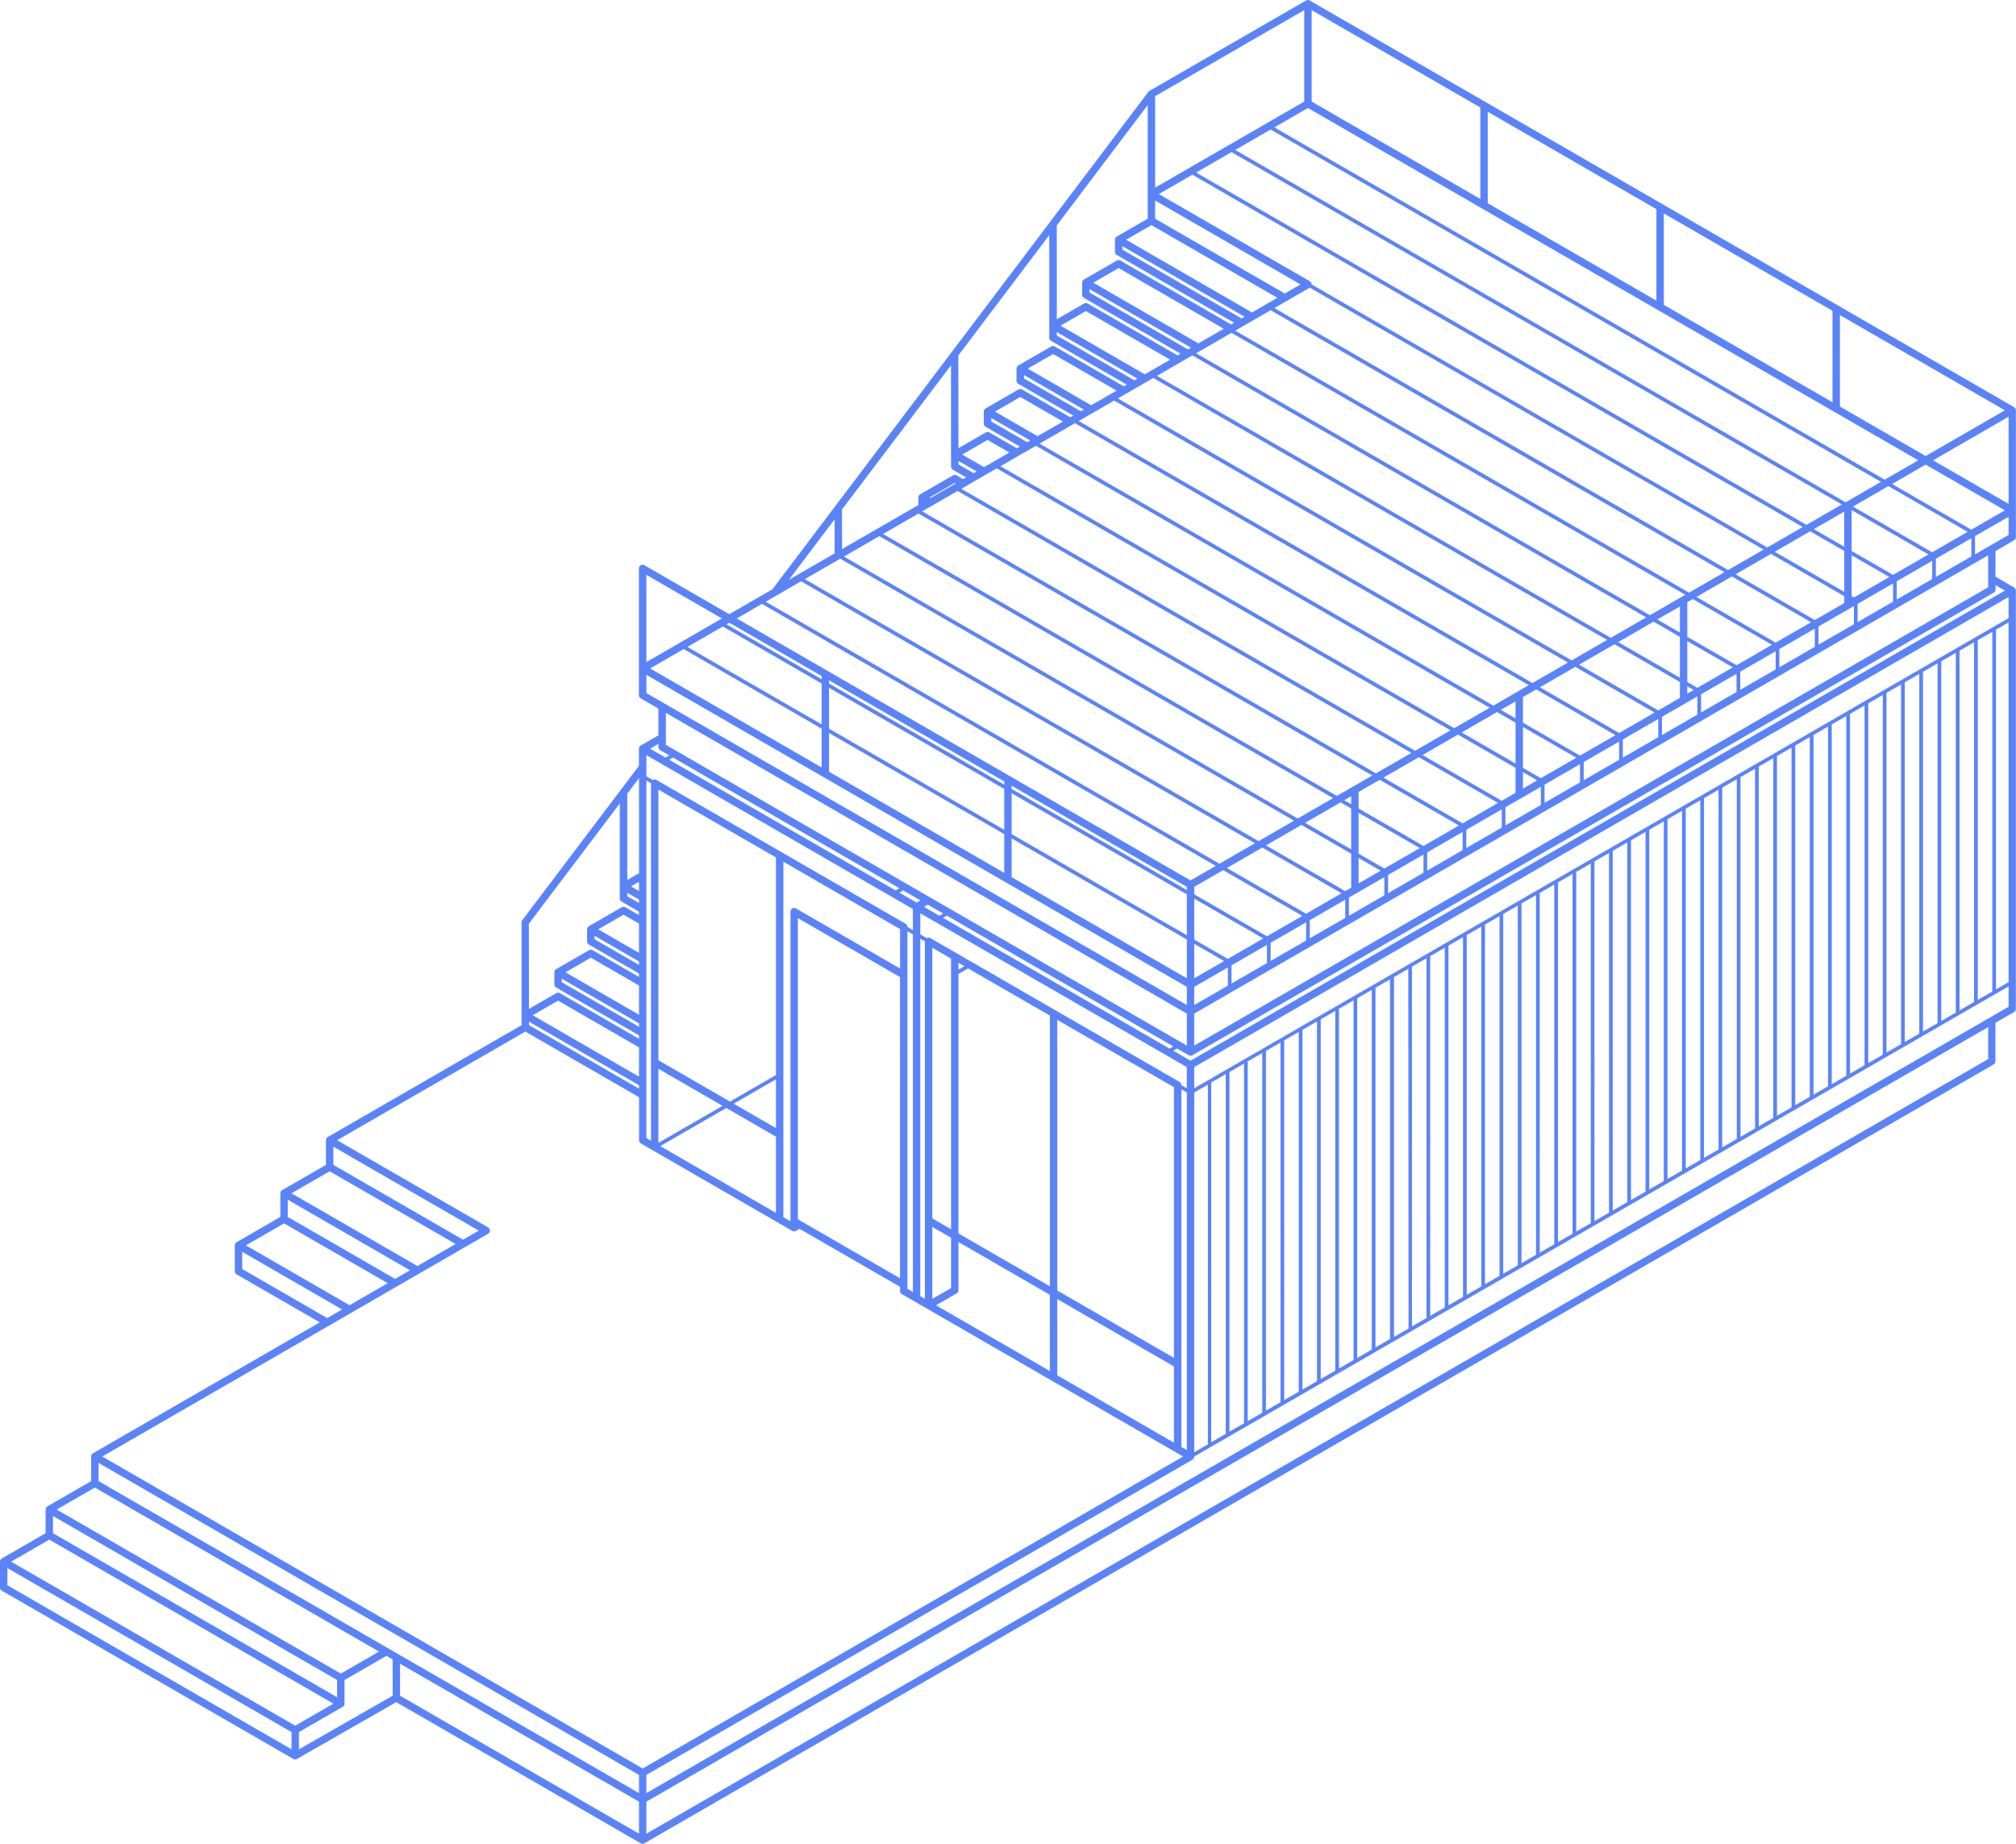 <svg xmlns="http://www.w3.org/2000/svg" width="585.436" height="535.493" viewBox="0 0 585.436 535.493"><defs><style>.a{fill:#5b83f8;}</style></defs><path class="a" d="M819.218,750.483c.007-.023.015-.045.022-.068a1.174,1.174,0,0,1,.072-.174c.012-.022.022-.044.035-.064a1.046,1.046,0,0,1,.144-.189l.009-.01a1.037,1.037,0,0,1,.2-.154c.009-.005.015-.013.023-.018l12.7-7.333v-6.863a1.089,1.089,0,0,1,.033-.256c.006-.023.015-.045.021-.067a1.208,1.208,0,0,1,.073-.174c.011-.021.022-.043.034-.063a1.092,1.092,0,0,1,.147-.191l.005-.008a1.083,1.083,0,0,1,.2-.154c.008,0,.013-.013.022-.017l12.7-7.333V720.2a.323.323,0,0,1,0-.035q0-.034,0-.068c0-.025.006-.05.011-.075s.008-.047.013-.07l.016-.06c.008-.023.016-.047.024-.07s.018-.045.027-.067.02-.04.031-.06.008-.022.015-.033a.3.3,0,0,1,.022-.03c.011-.018.023-.037.035-.055s.031-.04.046-.06l.047-.054.044-.044c.018-.017.037-.032.056-.048l.056-.045.058-.038c.01-.006.018-.014.028-.02l65.86-38.024L887.906,667.3a1.074,1.074,0,0,1-.537-.931v-7.484a1.072,1.072,0,0,1,.034-.255c.006-.023.015-.045.021-.068a1.169,1.169,0,0,1,.072-.173c.011-.021.022-.043.034-.064a1.044,1.044,0,0,1,.147-.191l0-.007a1.138,1.138,0,0,1,.2-.155c.009,0,.014-.012.022-.017l12.7-7.332v-6.864a1.092,1.092,0,0,1,.033-.255c.006-.023.014-.045.022-.068a1.043,1.043,0,0,1,.072-.174c.012-.022.022-.043.035-.063a1.051,1.051,0,0,1,.147-.192l.005-.007a1.053,1.053,0,0,1,.2-.154c.009-.005.014-.013.023-.017l12.7-7.333v-7.15c0-.012,0-.023,0-.035s0-.046,0-.068.006-.049.011-.074.008-.047.013-.07l.016-.06c.007-.024.016-.047.024-.07l.027-.067c.01-.02.02-.041.031-.061a.278.278,0,0,0,.015-.032c.006-.011.015-.019.021-.029s.023-.037.037-.055a.622.622,0,0,1,.047-.06c.014-.018.03-.036.046-.054s.028-.028.043-.042.038-.034.057-.049.036-.031.056-.044.038-.025.056-.037.019-.015.029-.021l56.273-32.49V565.087c0-.009,0-.018,0-.027,0-.04.006-.08.011-.12s.008-.061.014-.091a.917.917,0,0,1,.033-.1.9.9,0,0,1,.034-.1.82.82,0,0,1,.048-.088,1.1,1.1,0,0,1,.058-.1c.005-.008.01-.017.015-.025l33.879-44.827v-4.976c0-.01,0-.019,0-.029a1.1,1.1,0,0,1,.032-.249c0-.008.006-.014.008-.022a1.1,1.1,0,0,1,.086-.208c.013-.025.028-.047.043-.07a1.053,1.053,0,0,1,.106-.138c.019-.021.037-.042.057-.061a1.02,1.02,0,0,1,.179-.138c.007,0,.013-.012.021-.017l.006,0,5.112-2.951v-7.773l-5.118-2.954a1.074,1.074,0,0,1-.537-.931V462.275c0-.02.005-.039.007-.059a.944.944,0,0,1,.011-.118,1,1,0,0,1,.023-.1.874.874,0,0,1,.03-.1,1.048,1.048,0,0,1,.047-.1c.009-.018.014-.038.025-.057s.015-.019.022-.03c.02-.032.042-.061.065-.091s.042-.054.065-.078a.921.921,0,0,1,.075-.07.959.959,0,0,1,.081-.066.894.894,0,0,1,.088-.054.984.984,0,0,1,.089-.048c.032-.015.066-.026.1-.037a.905.905,0,0,1,.1-.03.984.984,0,0,1,.1-.017c.038,0,.075-.01.114-.011.012,0,.023,0,.035,0s.04.005.06.006a.994.994,0,0,1,.117.012c.034.005.067.014.1.023s.067.018.1.031a1.077,1.077,0,0,1,.106.048c.018.009.037.014.055.025l24.619,14.213,12.528-7.233,52.015-68.825a1.106,1.106,0,0,1,.166-.221l57-75.426c.014-.019.033-.034.048-.053a.988.988,0,0,1,.075-.081c.008-.008.014-.017.023-.024s.038-.027.056-.041.058-.044.089-.064c.012-.007.021-.016.033-.023l45.451-26.241c.012-.007.026-.01.039-.016a1.077,1.077,0,0,1,.182-.075c.022-.006.042-.014.064-.02a.989.989,0,0,1,.505,0c.022.005.042.013.064.02a1.082,1.082,0,0,1,.182.075c.012.006.026.009.039.016l204.541,118.093c.011.007.019.015.03.022l.056.036.058.045c.019.016.038.032.056.049s.029.029.043.044.032.035.047.054.032.039.047.06.025.038.036.057.015.018.021.028.009.021.014.031.022.04.031.061.019.046.028.07.017.045.023.068.011.039.016.06.01.048.014.072a.619.619,0,0,1,.01.073.556.556,0,0,1,0,.067c0,.012,0,.024,0,.035v36.818a1.076,1.076,0,0,1-.537.931l-5.391,3.112v7.455l5.391,3.113a1.1,1.1,0,0,1,.2.157c.017.016.031.034.047.051a1.082,1.082,0,0,1,.116.151c.013.02.026.039.037.06a1.06,1.06,0,0,1,.093.224l0,.008a1.117,1.117,0,0,1,.033.251c0,.01,0,.019,0,.028V590.194a1.075,1.075,0,0,1-.537.93l-5.391,3.113V605.4c0,.012,0,.024,0,.036a1.048,1.048,0,0,1-.011.113c-.005.033-.009.067-.017.1s-.019.065-.03.1a.939.939,0,0,1-.038.1c-.014.031-.031.06-.048.089s-.034.06-.054.089-.044.054-.066.08-.046.053-.071.077-.05.042-.076.062a.986.986,0,0,1-.094.068c-.011.007-.019.015-.029.021l-391.795,226.2h0c-.014.008-.031.012-.045.02a1.158,1.158,0,0,1-.172.07c-.022.007-.044.015-.067.021a1.109,1.109,0,0,1-.236.03l-.012,0h0l-.012,0a1.118,1.118,0,0,1-.236-.03l-.067-.021a1.213,1.213,0,0,1-.172-.07c-.015-.008-.031-.012-.045-.02h0l-71.007-41-28.828,16.5h0c-.014.008-.029.012-.043.018a1.053,1.053,0,0,1-.172.07c-.011,0-.021.011-.033.013l-.035.008a1.067,1.067,0,0,1-.234.031l-.014,0h0l-.013,0a1.094,1.094,0,0,1-.236-.031l-.055-.016-.013-.005a1,1,0,0,1-.172-.07c-.015-.008-.03-.011-.044-.019h0l-84.656-48.876a1.074,1.074,0,0,1-.537-.93v-7.484A1.08,1.08,0,0,1,819.218,750.483Zm350.734-33.815V612.192l-3.964,2.289V718.957ZM1014.614,517.189l-1.108.64,65.768,37.971,1.108-.64ZM972.8,594.923l31.947,18.446v-1.011L972.8,593.912Zm191.036,19.558-1.589-.917V717.419l1.589.917Zm-68.467,42.182-5.444-3.143v20.9l5.444-3.143Zm-5.444-5.624,5.444,3.143v-78.61l-5.444-3.143Zm7.593-72.229,1.729-1-1.729-1Zm2.8-.378-2.8,1.619v75.371l26.546,15.327v-78.61Zm25.891,93.558,33.885,19.564v-78.61l-33.885-19.564Zm33.885,22.045-33.885-19.563v22.144l33.885,19.564Zm-36.034-20.8L1097.521,657.9v14a1.073,1.073,0,0,1-.537.93L1091,676.284l33.065,19.09Zm-36.288-102.663-1.335-.77V673.652l1.335.77V570.567Zm-3.484-2.012-1.589-.917V671.494l1.589.917Zm-3.738,12.4-29.676-17.133V651.3l29.676,17.133ZM1048.738,561.9c0-.038.005-.076.011-.114s.015-.069.024-.1.019-.065.03-.1a1.151,1.151,0,0,1,.049-.108c.009-.018.014-.036.025-.054s.013-.018.02-.028a1.1,1.1,0,0,1,.068-.094.843.843,0,0,1,.063-.076.9.9,0,0,1,.076-.071,1.036,1.036,0,0,1,.08-.067c.028-.02.058-.036.088-.054s.059-.034.09-.049.064-.025.1-.037.065-.022.1-.031.064-.012.1-.016a.976.976,0,0,1,.116-.012c.012,0,.022,0,.034,0s.039.005.06.006a.879.879,0,0,1,.117.012,1.357,1.357,0,0,1,.2.053,1.034,1.034,0,0,1,.106.048c.018.009.037.014.055.024l30.213,17.444V567.018l-33.885-19.564V650.69l2.06,1.19V561.964C1048.732,561.943,1048.737,561.923,1048.738,561.9Zm-38.356,67.215,18.641-10.762-18.641-10.762Zm0-24.005,20.79,12,13.35-7.707V546.214l-34.14-19.71Zm34.14,5.536-12.275,7.087,12.275,7.087Zm0,16.656-14.424-8.328-19.179,11.072,33.6,19.4Zm-36.289-102.663-1.334-.771v40.858a.316.316,0,0,1,0,.032v10.955a.294.294,0,0,1,0,.031v17.941a.306.306,0,0,1,0,.032v6.952a.306.306,0,0,1,0,.032V611.66a.3.3,0,0,1,0,.032v16.035l1.334.771V524.642Zm-7.959,38.2-7.367,4.253,11.842,6.837v-8.506Zm-9.516,12.478-7.365,4.253,21.357,12.331V583.4ZM981.244,587.8l-7.366,4.252,30.872,17.826V601.37Zm23.506,6.587-22.431-12.952v1.011l22.431,12.951Zm0-17.972-12.917-7.457v1.01l12.917,7.458ZM972.8,590.19l7.9-4.564a.331.331,0,0,1,.033-.015.867.867,0,0,1,.1-.046.911.911,0,0,1,.1-.036c.031-.009.065-.016.1-.023s.07-.014.106-.017.067,0,.1,0a.954.954,0,0,1,.1,0c.034,0,.066.01.1.017s.07.013.1.024.059.021.089.033.074.03.109.049l.031.014,22.968,13.262v-1.01L980.706,584a1.075,1.075,0,0,1-.537-.931v-3.492a1.079,1.079,0,0,1,.033-.255c.005-.023.014-.045.021-.068a1.081,1.081,0,0,1,.072-.174c.012-.021.022-.042.035-.063a1.019,1.019,0,0,1,.147-.191l.005-.007a1.092,1.092,0,0,1,.2-.155c.009,0,.015-.012.023-.017l9.515-5.493c.01-.006.022-.009.033-.015a1,1,0,0,1,.1-.047.94.94,0,0,1,.094-.035.929.929,0,0,1,.1-.023,1.03,1.03,0,0,1,.1-.018.927.927,0,0,1,.1,0,.894.894,0,0,1,.1,0,1.012,1.012,0,0,1,.105.018.92.92,0,0,1,.1.023.973.973,0,0,1,.092.034.925.925,0,0,1,.107.049c.01.005.021.008.031.013l13.454,7.768v-1.011l-14.528-8.388a1.074,1.074,0,0,1-.537-.93v-3.492a1.066,1.066,0,0,1,.033-.255c.006-.023.015-.045.022-.068a1.1,1.1,0,0,1,.071-.173c.012-.022.022-.043.035-.064a1.1,1.1,0,0,1,.146-.191.034.034,0,0,1,.008-.008,1.032,1.032,0,0,1,.2-.154c.009,0,.013-.012.022-.018l9.516-5.493c.01-.007.023-.01.033-.016a1,1,0,0,1,.1-.046c.031-.013.062-.026.095-.036s.067-.016.1-.023.068-.014.1-.017.069,0,.1,0,.068,0,.1,0a1.023,1.023,0,0,1,.1.018c.033.006.067.012.1.022s.063.023.094.035a.972.972,0,0,1,.1.047c.011.005.022.008.033.014l3.938,2.274v-1.011l-5.013-2.895a1.075,1.075,0,0,1-.537-.931V530.52l-26.4,34.927Zm28.546-32.7,3.4,1.964v-1.01l-3.4-1.964Zm3.4-1.528v-2.687l-2.327,1.343Zm2.149-33.33,1.876,1.083c.031-.017.059-.034.09-.048s.061-.024.092-.034.069-.024.1-.033.061-.011.093-.016a1.111,1.111,0,0,1,.12-.012c.011,0,.022,0,.033,0s.038,0,.058.006a1.017,1.017,0,0,1,.12.012.932.932,0,0,1,.1.022,1.033,1.033,0,0,1,.1.032.938.938,0,0,1,.1.046c.019.01.039.015.057.026l72.324,41.755c.01.006.019.015.028.02a1.1,1.1,0,0,1,.1.068c.025.021.052.04.075.063a.866.866,0,0,1,.073.077c.022.026.045.052.065.079a.928.928,0,0,1,.054.09c.017.029.034.057.048.087s.026.067.037.1.022.064.03.1a.991.991,0,0,1,.017.1c.005.038.01.075.012.113,0,.012,0,.023,0,.036h0l1.589.917V561.18L1006.9,516.5Zm74.559,33.151-1.108.639,5.021,2.9,1.108-.64Zm7.17,4.139-1.108.64,4.457,2.574,1.108-.64Zm5.531,3.194-1.108.64,65.769,37.972,1.108-.64Zm-7.715-.693v6.135l1.877,1.084h0c.028-.016.055-.033.085-.046s.068-.026.1-.038a.969.969,0,0,1,.094-.029.98.98,0,0,1,.1-.017.883.883,0,0,1,.111-.011c.012,0,.023,0,.036,0s.041,0,.062.006a.959.959,0,0,1,.113.012.89.89,0,0,1,.1.023c.033.009.065.018.1.03s.072.031.106.048c.019.01.038.015.056.025l72.322,41.755c.01.006.019.014.029.02.033.021.063.044.094.068s.052.04.076.063.048.05.071.076.046.052.066.081.037.058.054.088.035.059.049.089.026.065.037.1a.873.873,0,0,1,.03.1.942.942,0,0,1,.017.1c.005.038.01.076.011.113,0,.012,0,.024,0,.036l1.589.917V607.1Zm79.544,50.819,236.484-136.535V470.57L1165.988,607.1Zm236.484-135.294-3.654,2.109V584.532l3.653-2.109Zm-4.728,2.73-4.223,2.438V587.59l4.223-2.438Zm-5.3,3.059-4.223,2.438V590.649l4.223-2.438Zm-5.3,3.058-4.223,2.438V593.707l4.223-2.438Zm-5.3,3.059-4.223,2.438V596.766l4.223-2.438Zm-5.3,3.058-4.223,2.439V599.824l4.223-2.438Zm-5.3,3.059-4.222,2.438V602.883l4.222-2.439Zm-5.3,3.059-4.224,2.438V605.941l4.224-2.438Zm-5.3,3.059-4.223,2.438V609l4.223-2.438Zm-5.3,3.058-4.223,2.438V612.059l4.223-2.439Zm-5.3,3.059-4.223,2.438V615.117l4.223-2.438Zm-5.3,3.059-4.223,2.438V618.176l4.223-2.438Zm-5.3,3.058-4.223,2.438V621.234l4.223-2.438Zm-5.3,3.059-4.223,2.438V624.292l4.223-2.438Zm-5.3,3.058-4.223,2.438V627.351l4.223-2.438Zm-5.3,3.059-4.223,2.438V630.409l4.223-2.438Zm-5.3,3.059-4.223,2.438V633.468l4.223-2.438Zm-5.3,3.058-4.223,2.438V636.526l4.223-2.438Zm-5.3,3.059-4.223,2.438V639.585l4.223-2.438Zm-5.3,3.059-4.224,2.438V642.643l4.224-2.438Zm-5.3,3.059-4.222,2.438V645.7l4.222-2.438Zm-5.3,3.058-4.223,2.438V648.76l4.223-2.438Zm-5.3,3.059-4.223,2.438V651.819l4.223-2.438Zm-5.3,3.058-4.223,2.438V654.877l4.223-2.438Zm-5.3,3.059-4.223,2.438V657.936l4.223-2.438Zm-5.3,3.058-4.223,2.439V660.995l4.223-2.439Zm-5.3,3.059-4.223,2.438V664.053l4.223-2.439Zm-5.3,3.059-4.222,2.438V667.112l4.222-2.438Zm-5.3,3.059-4.223,2.438V670.17l4.223-2.438Zm-5.3,3.058-4.223,2.438V673.228l4.223-2.437Zm-5.3,3.059-4.224,2.438V676.287l4.224-2.438Zm-5.3,3.058-4.222,2.438V679.345l4.222-2.438Zm-5.3,3.059-4.223,2.438V682.4l4.223-2.438Zm-5.3,3.058L1224,580.987V685.463l4.223-2.438Zm-5.3,3.058-4.223,2.438V688.521l4.223-2.439Zm-5.3,3.059-4.223,2.438V691.58l4.223-2.438Zm-5.3,3.058-4.223,2.439V694.638l4.223-2.439Zm-5.3,3.059-4.223,2.438V697.7l4.223-2.438Zm-5.3,3.058-4.223,2.438V700.755l4.223-2.438Zm-5.3,3.058-4.223,2.438V703.813l4.223-2.438Zm-5.3,3.059-4.223,2.438V706.872l4.223-2.437Zm-5.3,3.058-4.223,2.438V709.931l4.223-2.438Zm-5.3,3.058-4.223,2.439V712.989l4.223-2.439Zm-5.3,3.059-4.223,2.438V716.048l4.223-2.438ZM1084.832,675.2l-3.737-2.157c-.01-.006-.018-.014-.028-.02a1.023,1.023,0,0,1-.1-.07c-.025-.019-.05-.039-.073-.06s-.05-.053-.074-.081-.044-.049-.063-.076-.039-.062-.057-.093-.032-.055-.046-.084a1.014,1.014,0,0,1-.039-.106.808.808,0,0,1-.029-.091c-.008-.034-.012-.069-.018-.1a.951.951,0,0,1-.011-.107c0-.013,0-.025,0-.038v-1.2l-29.177-16.846-1.036.6,0,0c-.014.008-.029.011-.044.019a1.212,1.212,0,0,1-.168.069c-.024.007-.049.016-.073.022a1.071,1.071,0,0,1-.225.029c-.007,0-.014,0-.021,0h0l-.012,0a1.106,1.106,0,0,1-.236-.03c-.007,0-.016,0-.024,0l-.018-.007c-.01,0-.019-.009-.028-.011a1.218,1.218,0,0,1-.167-.068c-.016-.008-.033-.013-.047-.021h0l-43.982-25.393c-.01-.006-.017-.013-.027-.019-.033-.021-.066-.045-.1-.07a.916.916,0,0,1-.072-.061c-.026-.024-.049-.052-.074-.078s-.045-.051-.065-.078-.037-.059-.054-.089-.034-.059-.049-.089-.025-.065-.037-.1-.022-.065-.03-.1a.945.945,0,0,1-.016-.1.89.89,0,0,1-.011-.116c0-.012,0-.023,0-.035v-12.5l-33.018-19.064-54.664,31.561,43.842,25.312c.018.01.033.025.049.035a1.069,1.069,0,0,1,.095.068,1.041,1.041,0,0,1,.077.072c.023.023.046.048.068.075a1.067,1.067,0,0,1,.069.1c.011.017.025.031.035.048s.009.022.015.033a.883.883,0,0,1,.047.106c.012.031.025.061.034.092a.777.777,0,0,1,.023.1c.007.035.014.069.017.1a2.066,2.066,0,0,1,0,.206c0,.034-.011.068-.017.1a.784.784,0,0,1-.023.1c-.009.031-.022.061-.034.091a.925.925,0,0,1-.047.106c-.006.01-.009.021-.015.032s-.018.021-.025.033a1.094,1.094,0,0,1-.125.163c-.016.016-.028.032-.044.047a1.056,1.056,0,0,1-.2.152l-6.735,3.889,0,0-13.235,7.641,0,0-26.2,15.126h0L848.883,720.2l156.939,90.609,156.942-90.61ZM915.992,635.5l37.651,21.737,4.58-2.644-42.231-24.382Zm22.264,30.621-35.5-20.5v5l31.168,18Zm66.492,151.84v-5.289l-156.94-90.61v5.289Zm0,2.481-69.393-40.065v9.3l69.393,40.065Zm-71.542-41.306-1.814-1.047-12.163,7.022v6.863c0,.012,0,.023,0,.035s0,.045,0,.068a.694.694,0,0,1-.01.075c0,.024-.008.047-.013.07s-.01.04-.016.06-.016.047-.024.07-.017.045-.027.067-.021.04-.031.06-.009.022-.015.033-.013.015-.018.023-.025.042-.039.062a.936.936,0,0,1-.068.082.624.624,0,0,1-.05.059c-.006.007-.014.012-.021.018-.024.022-.05.042-.075.062s-.061.047-.095.068c-.01.006-.018.014-.028.02l-.007,0,0,0-12.692,7.327v5.01l27.216-15.573Zm-16.127,5.975-82.507-47.636v5l82.507,47.636Zm-12.163,13.265,11.089-6.4L833.5,744.336l-11.089,6.4Zm13.238-15.126,11.089-6.4L846.735,729.21l-11.088,6.4ZM914.205,680l4.333-2.5-29.02-16.755v5Zm6.481-3.742,11.09-6.4-30.095-17.375-11.089,6.4Zm19.72-11.384,11.089-6.4-36.577-21.118-11.088,6.4Zm60.943-137.2v25.079l2.9-1.676a1.068,1.068,0,0,1,.5-.139V523.176Zm6.626-13.041,4.457,2.574,1.109-.64-2.6-1.5c-.01-.006-.019-.014-.029-.021a1.087,1.087,0,0,1-.094-.068c-.026-.02-.053-.04-.077-.063s-.047-.05-.071-.076-.046-.052-.066-.081-.036-.058-.054-.088a.831.831,0,0,1-.049-.09c-.015-.032-.025-.065-.037-.1s-.022-.065-.03-.1a.885.885,0,0,1-.016-.1,1.1,1.1,0,0,1-.012-.113c0-.012,0-.024,0-.036v-.906Zm4.58-1.117,151.284,87.344v-9.3l-151.284-87.345Zm28.975-41.569,131.782,76.086,10.288-5.94-131.781-76.086ZM1163.839,581.31V570.05l-50.88-29.376v11.261Zm-53.029-30.617V539.433l-50.88-29.376v11.261Zm0-12.5V526.311l-50.88-29.376v11.881Zm2.149,1.241,50.88,29.376V556.928l-50.88-29.376Zm53.029,30.618,9.752,5.63,10.289-5.941-20.041-11.57Zm0,1.24v10.02l8.678-5.011ZM1057.78,520.077V508.816l-40.053-23.125-9.753,5.631Zm0-12.5V495.694l-28.688-16.564-10.29,5.941Zm0-13.121v-.942l-26.8-15.472-.815.471Zm2.149,1.241,50.88,29.376v-.943l-50.88-29.376Zm53.03,30.617,50.88,29.376v-.943l-50.88-29.376Zm53.029,30.617L1187.1,569.12l10.289-5.94L1174.386,549.9l-8.4,4.849Zm32.479,5.63,10.288-5.94-23.006-13.284-10.289,5.941ZM1199,328.544l-9.751,5.63L1366.49,436.5l9.752-5.63Zm-10.826,6.251-10.289,5.941,177.237,102.329,10.288-5.94Zm-44.143,40.241-7.366,4.253,30.526,17.625,7.366-4.253Zm17.639,27.547-6.512,3.759,131.783,76.086,10.289-5.94L1165.452,400.4l-3.773,2.178Zm-27.154-15.069-7.366,4.253,24.478,14.132,7.365-4.253Zm11.592,24.054L1143.8,412.9l131.782,76.087,10.289-5.941-131.783-76.086-4.949,2.857,0,0-3.022,1.745Zm-21.107-11.576-7.366,4.253,18.428,10.64,7.366-4.253Zm-9.515,12.478-7.366,4.253,12.381,7.148,7.366-4.253Zm-.508,17.071-5.273,3.045,131.782,76.086,10.289-5.94L1120,426.645l-5.009,2.893Zm-9.008-4.593-7.366,4.253,6.331,3.656,7.366-4.253Zm-6.554,13.577-1.075.621,131.782,76.086,10.29-5.94-131.782-76.086-3.163,1.827h0l-6.047,3.492Zm-2.961-1.1-7.366,4.253.284.163,7.365-4.253Zm113.09,92.168,2.015,1.163v-2.326Zm-1.074.62-10.289,5.94,13.378,7.724V532Zm-2.149-1.241-131.782-76.086-10.289,5.94,131.782,76.086Zm1.075-.621,10.289-5.94-131.782-76.086-10.289,5.94Zm-120.418-82.646,131.782,76.086,10.289-5.94-131.782-76.086Zm15.809-11.609-5.257-3.035v1.011l4.381,2.53ZM1255,503.351l4.288,2.475v-4.951Zm-1.074.62-10.289,5.941,15.651,9.036V507.067Zm-135.574-78.859-11.306-6.528v1.011l10.431,6.022Zm2.717.913,131.782,76.085,10.29-5.94-131.782-76.086-.811.469,0,0Zm15.525-8.964h0l-3.023,1.745,0,0-1.135.656,131.782,76.086,10.289-5.94-131.782-76.086Zm-2.679-.935-17.354-10.02v1.011l16.479,9.515Zm15.564-8.986-23.4-13.512v1.011l22.527,13.007Zm5.142-46.444,37.65,21.738,4.58-2.644-42.23-24.382Zm44.917,20.024h0l-.005,0,0,0-10.279,5.935,131.782,76.086,10.289-5.94Zm-11.364,6.561-4.883,2.82-.01.006-3.019,1.743h0l-2.374,1.371,131.782,76.086,10.289-5.94Zm-11.363,6.561-9.088,5.247,0,0-1.2.691,131.782,76.086,10.288-5.94Zm123.643,83.267,6.56,3.788v-7.575Zm-1.075.621-10.289,5.94,17.924,10.348v-11.88Zm-134.336-79.575-29.452-17v1.011l28.577,16.5Zm15.564-8.986-35.5-20.5v1.011l34.625,19.992Zm2.149-1.241,7.366-4.253-36.575-21.117-7.365,4.253Zm16.782-9.069c.018.011.033.025.051.037a1.128,1.128,0,0,1,.092.067.98.98,0,0,1,.078.072.923.923,0,0,1,.068.074,1.052,1.052,0,0,1,.071.1c.01.016.023.029.033.046s.009.02.014.03a1.025,1.025,0,0,1,.05.112.837.837,0,0,1,.032.086,1.053,1.053,0,0,1,.025.108c.006.032.013.064.016.1s0,.068,0,.1l132.324,76.4,10.289-5.941L1165.452,347.916l-9.751,5.631Zm145.3,72.627-10.289,5.941,20.2,11.66V457.206Zm9.907,4.479v-10.2l-8.833,5.1Zm-10.982-6.34,10.289-5.941L1176.815,341.356l-10.289,5.941Zm13.513-5.32,23.007,13.283,10.288-5.94-23.006-13.283Zm-.381,1.02v11.881l12.024,6.942,10.29-5.94Zm0,13.121v11.881l.661.381,10.289-5.94Zm-2.149,11.881-21.271-12.281-10.289,5.94,23.007,13.284,8.553-4.939Zm-32.634-5.72-10.289,5.94,23.006,13.284,10.289-5.941Zm-11.363,6.561-1.58.912v10.057l14.3,8.254,10.29-5.94Zm-1.58,12.209v11.881l2.934,1.694,10.289-5.94Zm0,13.122v2.147l1.859-1.074Zm-2.149-1.241-19-10.968-10.289,5.94,23.006,13.283,6.281-3.626Zm-30.363-4.408-10.288,5.941,23.007,13.283,10.289-5.941Zm-11.363,6.561-3.852,2.224v7.433l16.569,9.567,10.29-5.941Zm-3.852,10.9v11.881l5.206,3.006,10.289-5.941Zm0,13.121V526.2l4.132-2.386Zm-2.149-1.241-16.726-9.656-10.289,5.941,23.006,13.283,4.008-2.314Zm-28.089-3.1-10.289,5.941,23.007,13.283,10.289-5.941Zm-11.363,6.561-6.125,3.537V532l18.843,10.879,10.289-5.941Zm-6.125,9.586v11.88l7.479,4.319,10.289-5.94Zm0,13.121v7.4l6.4-3.7Zm-2.149-1.241-14.453-8.344-10.288,5.94L1209.83,556l1.735-1Zm-26.891-3.645,10.288-5.94-131.782-76.086-10.289,5.94Zm-120.96-84.815,22.156-12.792v-2.188a1.067,1.067,0,0,1,.034-.256c.005-.023.014-.045.021-.067a1.039,1.039,0,0,1,.073-.175c.01-.021.021-.042.033-.063a1.1,1.1,0,0,1,.146-.192l.006-.007a1.072,1.072,0,0,1,.2-.154c.009-.005.015-.013.023-.018l9.515-5.494c.01-.006.021-.009.032-.014a.98.98,0,0,1,.106-.048c.031-.012.06-.025.092-.034s.067-.017.1-.023.068-.014.1-.017.068,0,.1,0,.068,0,.1,0,.068.011.1.017.069.013.1.023.061.022.092.034a1.049,1.049,0,0,1,.107.048c.01.005.021.008.031.014l1.895,1.094.875-.505-3.844-2.22a1.076,1.076,0,0,1-.537-.931v-3.349a1.063,1.063,0,0,1-.015-.143V403.265l-31.679,41.917a1.1,1.1,0,0,1,.022.214Zm33.806-29.311,7.917-4.571c.011-.006.021-.009.032-.015a1.1,1.1,0,0,1,.107-.048c.031-.012.061-.025.091-.034s.068-.016.1-.023.068-.014.1-.017.069,0,.1,0,.068,0,.1,0,.069.011.1.018.066.013.1.023.063.023.094.035a1.1,1.1,0,0,1,.1.047c.011.006.022.009.033.015l7.943,4.586.875-.505-9.893-5.712a1.075,1.075,0,0,1-.537-.931v-3.492a1.046,1.046,0,0,1,.034-.256c.005-.023.013-.044.02-.067a1.149,1.149,0,0,1,.073-.176c.011-.021.021-.042.034-.062a1.043,1.043,0,0,1,.149-.195l0,0a1.061,1.061,0,0,1,.2-.155c.009-.005.014-.012.022-.017l9.516-5.494c.01-.006.021-.008.031-.014a1.017,1.017,0,0,1,.107-.048c.031-.012.06-.025.091-.034s.068-.017.1-.024.068-.013.1-.017a.955.955,0,0,1,.1,0c.034,0,.068,0,.1,0s.069.011.1.018a.9.9,0,0,1,.1.023c.032.009.062.022.093.034a1.039,1.039,0,0,1,.106.047c.01.006.021.009.032.014l13.992,8.078.875-.505-15.941-9.2a1.074,1.074,0,0,1-.537-.93v-3.492a1.057,1.057,0,0,1,.034-.255c.005-.023.013-.044.021-.067a1.012,1.012,0,0,1,.073-.175c.011-.021.021-.042.034-.062a1.054,1.054,0,0,1,.148-.193l0-.006a1.068,1.068,0,0,1,.2-.155c.008,0,.014-.012.023-.017l9.515-5.494c.01-.006.022-.009.033-.014a1.1,1.1,0,0,1,.1-.047c.031-.013.063-.026.095-.035s.065-.016.1-.023.071-.014.107-.018.066,0,.1,0a1.006,1.006,0,0,1,.106,0c.034,0,.067.01.1.017s.069.013.1.023.062.022.093.035a1.074,1.074,0,0,1,.1.047c.01.006.022.009.033.014l20.04,11.571.875-.505-21.99-12.7a1.074,1.074,0,0,1-.537-.93V365.475l-26.411,34.947Zm28.56-37.443,7.9-4.563c.01-.006.022-.009.032-.014a1.144,1.144,0,0,1,.1-.048c.032-.012.063-.025.094-.035s.065-.016.1-.022.071-.014.106-.018.066,0,.1,0,.07,0,.106,0,.067.01.1.017.07.013.1.024.061.021.091.034a1.043,1.043,0,0,1,.108.048l.032.014,26.09,15.063.875-.506-28.04-16.189a1.074,1.074,0,0,1-.537-.931v-3.492a1.051,1.051,0,0,1,.034-.255c.005-.023.014-.045.02-.067a1.074,1.074,0,0,1,.073-.176c.011-.021.021-.042.034-.062a1.086,1.086,0,0,1,.149-.194l0,0a1.094,1.094,0,0,1,.2-.155c.008,0,.014-.012.022-.017l9.515-5.494c.01-.006.021-.009.032-.014a.959.959,0,0,1,.106-.048.984.984,0,0,1,.092-.034.9.9,0,0,1,.1-.023c.035-.007.068-.014.1-.017s.069,0,.1,0,.068,0,.1,0a1.976,1.976,0,0,1,.2.04c.032.01.064.023.095.036a1,1,0,0,1,.1.047l.033.014,32.138,18.556.875-.506L1143.5,371.233a1.075,1.075,0,0,1-.537-.931V366.81a1.075,1.075,0,0,1,.033-.255c.006-.023.014-.045.021-.067a1.031,1.031,0,0,1,.073-.176c.011-.021.021-.042.034-.062a1.069,1.069,0,0,1,.149-.194l0,0a1.108,1.108,0,0,1,.2-.155c.008,0,.014-.012.023-.017l8.977-5.183V327.7l-26.4,34.927Zm28.545-38.22,43.305-25V300.118l-43.305,25Zm45.454-25,48.986,28.283V328.4l-48.986-28.283Zm51.135,29.524L1300.2,384.49V357.924l-48.986-28.283Zm51.135,29.523,48.986,28.283V387.447l-48.986-28.282Zm51.135,29.523,24.9,14.38L1401.4,416.35l-47.911-27.662Zm27.054,15.62,21.932,12.662V418.211Zm-2.149,1.241-9.752,5.63,23.006,13.283,9.752-5.63Zm2.966,27.334v5.289l10.289-5.94v-5.289Zm-1.074.621-10.289,5.941V471.3l10.289-5.94Zm-11.364,6.561-10.289,5.941v5.288l10.289-5.94Zm-11.363,6.561-10.289,5.94v5.289l10.289-5.94Zm-11.364,6.56-10.289,5.94v5.289l10.289-5.94Zm-11.363,6.561-10.289,5.941v5.288l10.289-5.94Zm-11.364,6.561-10.288,5.94V504.1l10.288-5.941Zm-11.363,6.561-10.289,5.94v5.288l10.289-5.94Zm-11.364,6.561-10.288,5.94v5.288l10.288-5.94Zm-11.363,6.561-10.29,5.94v5.289l10.29-5.941Zm-11.364,6.561-10.289,5.94v5.289l10.289-5.94Zm-11.363,6.561-10.289,5.94v5.289l10.289-5.941Zm-11.363,6.561-10.289,5.94v5.289l10.289-5.941Zm-11.363,6.561-10.289,5.941v5.288l10.289-5.941Zm-11.364,6.561-10.289,5.94v5.288l10.289-5.94Zm-11.363,6.561-10.289,5.94v5.289l10.289-5.94Zm-11.364,6.56-10.289,5.94v5.288l10.289-5.94Zm-11.363,6.561-10.289,5.941v5.289l10.289-5.941ZM1187.1,571.6l-10.289,5.941v5.289l10.289-5.941Zm-11.363,6.561-9.752,5.631v5.289l9.752-5.63Zm-11.9,10.919v-5.289L1006.9,493.184v5.289ZM1006.9,464.136v25.326l21.932-12.663Zm158.013,88.748,7.324-4.228L1040.455,472.57l-7.325,4.229ZM1061.565,457.9V448l-13.277,17.567Zm340.906-10.641-9.752,5.63v5.289l9.752-5.63Zm-236.484,144.3v9.3l230.556-133.112v-9.3Zm232.7-123.155a1.049,1.049,0,0,1-.011.114c-.005.033-.009.066-.017.1a1.028,1.028,0,0,1-.031.1.948.948,0,0,1-.037.1c-.014.031-.032.061-.049.091s-.033.059-.053.086a1.037,1.037,0,0,1-.068.082c-.023.025-.044.051-.069.075a.986.986,0,0,1-.079.064.912.912,0,0,1-.091.065c-.01.007-.019.015-.029.022l-232.7,134.352,0,0c-.013.007-.026.01-.039.017a1.041,1.041,0,0,1-.176.072c-.023.007-.046.016-.069.022a1.062,1.062,0,0,1-.235.031l-.013,0h-.005a1.065,1.065,0,0,1-.245-.031c-.023-.005-.045-.014-.067-.022a1.089,1.089,0,0,1-.172-.069c-.015-.009-.032-.013-.047-.022h0L1161,601.706l-1.108.639,5.019,2.9L1401.4,468.709l-2.705-1.562v1.225C1398.693,468.384,1398.689,468.4,1398.689,468.408Zm3.783,115.255L1165.988,720.2c0,.014,0,.028,0,.043s0,.034,0,.051-.006.054-.01.081-.01.053-.017.08-.007.03-.012.045-.015.05-.025.076-.02.051-.031.076-.016.032-.024.047-.01.026-.018.039-.012.013-.017.022-.029.046-.045.068-.035.043-.054.065-.037.048-.058.069-.017.013-.025.021h0c-.021.019-.042.036-.065.053a1.02,1.02,0,0,1-.106.076.274.274,0,0,1-.025.018h0l-.01.006L1006.9,812.668v5.29l157.478-90.92.009,0,238.087-137.459ZM1165.451,728.9l-.008,0L1006.9,820.439v9.3l389.646-224.962v-9.3ZM903.841,805.237v-5L821.334,752.6v5Z" transform="translate(-819.185 -297.182)"/></svg>